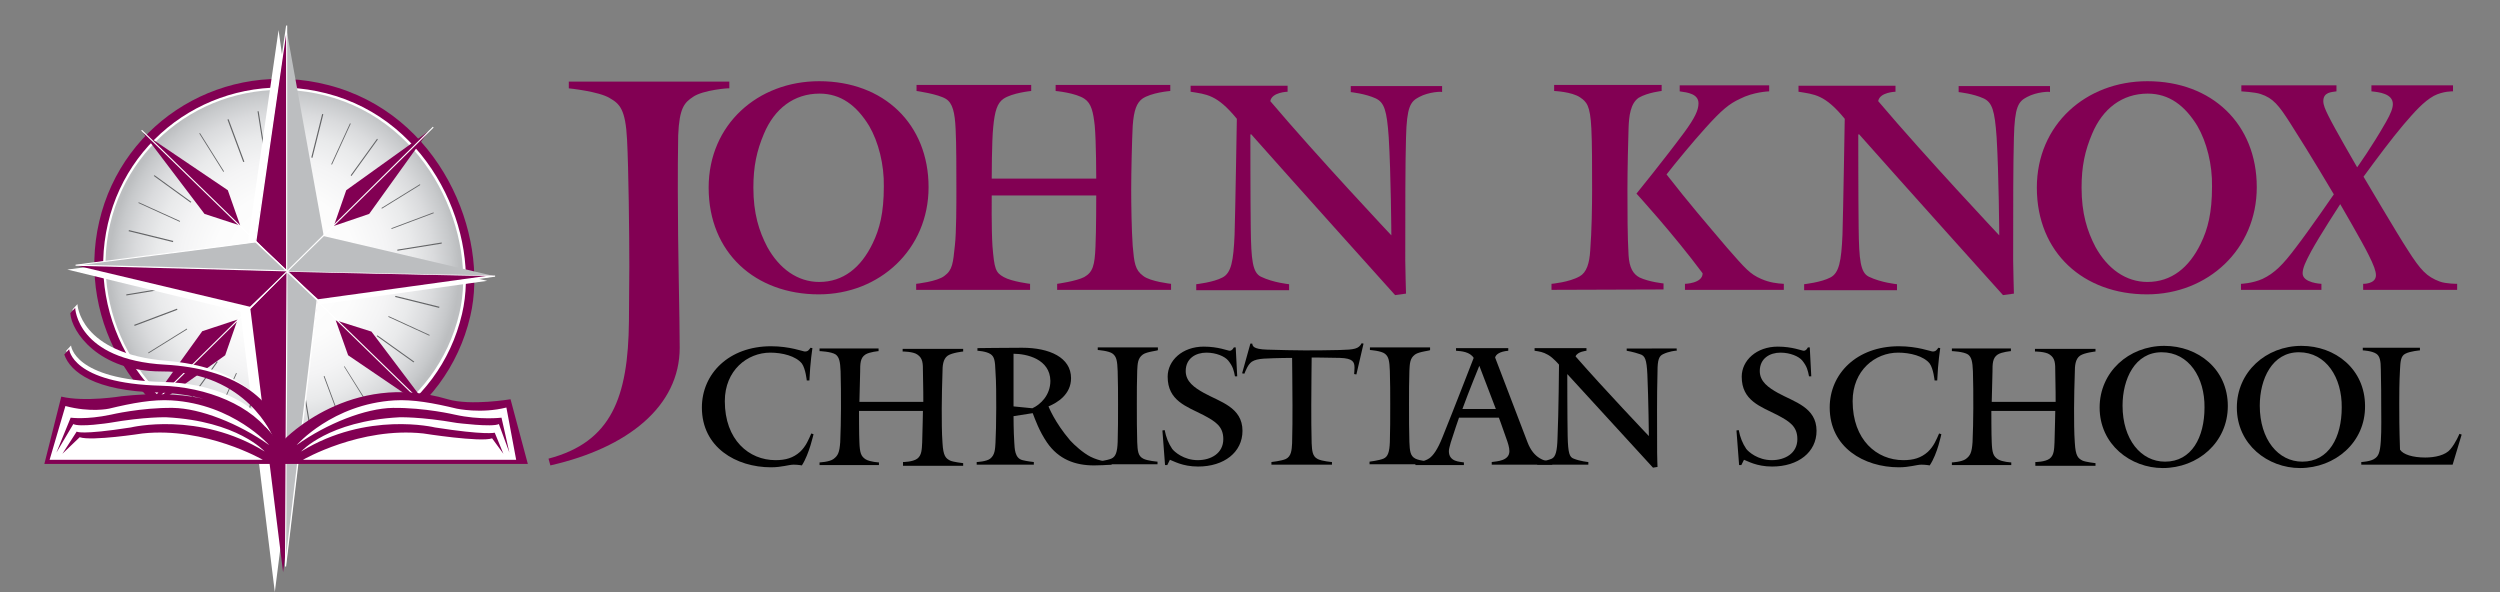 <?xml version="1.0" encoding="utf-8"?>
<!-- Generator: Adobe Illustrator 22.1.0, SVG Export Plug-In . SVG Version: 6.00 Build 0)  -->
<svg version="1.1" id="Layer_1" xmlns="http://www.w3.org/2000/svg" xmlns:xlink="http://www.w3.org/1999/xlink" x="0px" y="0px"
	 viewBox="0 0 665 157.5" style="enable-background:new 0 0 665 157.5;" xml:space="preserve">
<rect x="0" y="0" width="665" height="157.5" fill="#808080" stroke="none"/>
<style type="text/css">
	.st0{fill:#820053;}
	.st1{fill:#FFFFFF;}
	.st2{fill:url(#SVGID_1_);}
	.st3{fill:#636466;}
	.st4{fill:#BCBEC0;}
</style>
<g>
	<path d="M213.3,123.8c0,0-1-0.2-2.2-0.2c-1.3,0-3.1,0.7-6,0.7c-9.3,0-18.4-5.3-18.4-15.9c0-9,7.2-16.3,18.4-16.3c5,0,8.5,1.4,9,1.4
		c0.9,0,1.1-0.5,1.5-1l0.5,0.1c0,0-0.6,3.8-0.8,8.6h-0.7c0,0-0.3-3.1-1.3-4.5c-1.6-2-5.2-2.9-8.4-2.9c-6.1,0-12.1,4.7-12.1,12.9
		c0,10.3,6.4,15.7,13.5,15.7c2.7,0,4.7-0.6,6.5-2.2c1.6-1.5,2.3-3.3,3-4.9l0.6,0.2C216.4,115.4,215.3,120.7,213.3,123.8z"/>
	<path d="M240.2,123.6v-0.7c0,0,2.6,0,3.8-0.9c1.2-0.9,1.2-2.5,1.3-4.3c0.1-3,0.2-8.4,0.2-8.4h-17c0,0,0,6.6,0.1,8.3
		c0.1,2.8,0.4,3.8,1.7,4.6c1.2,0.7,3.5,0.8,3.5,0.8v0.7H218V123c0,0,2.6-0.1,3.7-0.9c1.2-0.9,1.6-1.7,1.8-4.5c0.1-3,0.2-5.5,0.2-9
		c0-3.4,0-7-0.1-9.8c-0.1-2.7-0.4-3.8-1.3-4.5c-1.2-0.8-4.3-0.9-4.3-0.9v-0.7h15.7v0.7c0,0-2.4,0.2-3.5,0.9
		c-1.4,0.9-1.4,2.5-1.4,4.6c-0.1,3.8-0.2,8-0.2,8h17c0,0,0-4.2-0.1-8c0-2.2,0-3.6-1.5-4.6c-1.1-0.8-3.9-0.8-3.9-0.8v-0.7h16.1v0.7
		c0,0-2.9,0.3-4.1,1.1c-1.3,0.9-1.4,2.8-1.4,4.4c-0.1,3.4-0.2,6.4-0.2,9.6c0,3,0,6.6,0.2,9.2c0.2,3.6,0.9,4.1,2,4.7
		c0.8,0.4,3.5,0.7,3.5,0.7v0.7h-16V123.6z"/>
	<path d="M291,123.8c-5,0-9.4-1.6-12.5-6.1c-2.1-3.1-3.1-6-3.8-7.8c-1.4,0.2-5.1,0.8-5.1,0.8s0,4.1,0.2,7c0.1,1.6,0.1,4.2,2.2,4.7
		c1.1,0.3,3,0.5,3,0.5v0.7h-15.2v-0.7c0,0,2.6-0.1,3.6-0.9c1.3-1,1.3-2.7,1.4-4.2c0.1-1.8,0.2-5.6,0.2-9.3c0-3.1,0-6.9-0.2-9.6
		c-0.1-3-0.3-4-1.3-4.7c-1.2-0.8-3.5-0.9-3.5-0.9v-0.7c0,0,7.9-0.1,11.9-0.1c7.3,0,13,2.6,13,8.1c0,4.3-3.6,6.5-6,7.5
		c0,0,1.6,4.2,5.8,9.1c1,1.1,3.4,3.3,5.4,4.3c2.4,1.2,4.9,1.4,5.6,1.5v0.6C294.4,123.7,292.4,123.8,291,123.8z M269.6,94.1v14l5,0.5
		c2.2-1,4.8-3.5,4.8-7.3C279.3,95.5,273.1,94.1,269.6,94.1z"/>
	<path d="M304,94.3c-1.4,1-1.4,2.5-1.5,4.3c-0.1,3.1-0.1,5.4-0.1,8.9c0,3.6,0,7.3,0.1,10.1c0.1,2.3,0.2,3.7,1.6,4.4
		c1.1,0.6,3.8,0.8,3.8,0.8v0.7h-16v-0.7c0,0,2.5-0.3,3.7-0.8s1.6-1.8,1.7-4.4c0.1-2.9,0.1-6.5,0.1-10.1c0-3.4,0-5.2-0.1-8.8
		c-0.1-2.7-0.3-3.8-1.3-4.6c-1-0.8-4-1-4-1v-0.7h16v0.7C308.2,93.3,305.1,93.5,304,94.3z"/>
	<path d="M318.7,124.1c-4.2,0-6.6-1.5-7.5-1.8l-0.7,1.4h-0.6l-0.7-9.2l0.6-0.1c0.4,2,1,3.5,2,5c0.6,0.8,3.1,3,6.8,3
		c3.5,0,6.8-1.8,6.8-5.6c0-3.4-2.1-4.7-5.3-6.4c-4.5-2.3-9.5-3.8-9.5-10.2c0-4.3,3.9-8,9.6-8c3.9,0,6.4,1.1,6.9,1.1
		c0.7,0,1.1-0.9,1.1-0.9h0.5l0.4,7.7h-0.6c-0.3-1.5-0.5-2.6-1.8-4.2c-0.9-1.1-3.2-2.1-5.8-2.1c-2.8,0-5.5,1.5-5.5,4.9
		c0,2.8,2.3,4.4,4.8,5.8c4.3,2.4,10.3,3.8,10.3,10.1C330.5,120.3,325.6,124.1,318.7,124.1z"/>
	<path d="M360.8,99.6l-0.6-0.1c0,0,0.1-1,0.1-1.7c0-1.5-0.4-2.5-3.9-2.6c-3.8-0.1-7.5-0.1-7.5-0.1s-0.1,9-0.1,12.6
		c0,3,0,7.4,0.1,10.2c0.1,2,0.2,3.5,1.6,4.2c1.2,0.6,3.8,0.8,3.8,0.8v0.7h-16.1v-0.7c0,0,2.7-0.3,3.8-0.8c1.5-0.7,1.6-2.4,1.7-4.2
		c0.1-2.8,0.1-7.4,0.1-10.1c0-3.5-0.1-12.6-0.1-12.6s-4,0-7.6,0.2c-1.3,0.1-2.3,0.3-3.1,0.8c-1.1,0.8-1.6,2.3-2,3.2l-0.6-0.1
		l2.2-7.9h0.5c0.1,0.5,0,1.5,4,1.6c3.9,0.1,6.8,0.2,9.8,0.2c2.7,0,5.6,0,9.5-0.1s5-0.3,5.8-1.8l0.5,0.1L360.8,99.6z"/>
	<path d="M376.4,94.3c-1.4,1-1.4,2.5-1.5,4.3c-0.1,3.1-0.1,5.4-0.1,8.9c0,3.6,0,7.3,0.1,10.1c0.1,2.3,0.2,3.7,1.6,4.4
		c1.2,0.6,3.8,0.8,3.8,0.8v0.7h-16v-0.7c0,0,2.5-0.3,3.7-0.8s1.6-1.8,1.7-4.4c0.1-2.9,0.1-6.5,0.1-10.1c0-3.4,0-5.2-0.1-8.8
		c-0.1-2.7-0.3-3.8-1.3-4.6c-1-0.8-4-1-4-1v-0.7h16v0.7C380.5,93.3,377.5,93.5,376.4,94.3z"/>
	<path d="M396.8,123.6v-0.7c1.4-0.2,4.7-0.3,4.7-2.9c0-1-0.4-2.2-0.8-3.3c-1.2-3.5-2-5.6-2-5.6h-10.6c0,0-1.5,4.3-2.2,6.6
		c-0.2,0.8-0.5,1.7-0.5,2.3c0,2.9,3,2.8,4,3v0.7h-12.9V123c0,0,2.3-0.1,3.7-1.1c1-0.7,2.2-2.3,3.5-5.6c2.8-6.9,8.3-21.1,8.3-21.1
		c-1-1.6-3.2-1.8-4.7-1.9v-0.7h13.9v0.7c-2.3,0.2-3.3,1-3.5,1.8c0,0,5.5,14.4,8.6,22.5c1.7,4.5,4.7,5.1,6.6,5.3v0.7L396.8,123.6
		L396.8,123.6z M393.5,97.3L393.5,97.3c0,0-2.8,6.8-4.5,11.5h8.9L393.5,97.3z"/>
	<path d="M442.4,94.2c-1.1,0.5-1.5,1.5-1.5,4.6c-0.2,7.5-0.1,13-0.1,21.7c0,1.1,0.1,3.7,0.1,3.7l-1.2,0.2l-22.8-24.9l0,0
		c0,0,0,11.5,0.1,16.5c0.1,4.6,0.5,5.6,1.6,6c1.7,0.7,3.9,0.9,3.9,0.9v0.7h-13.6v-0.7c0,0,2.3-0.2,3.9-0.9c1-0.5,1.4-2,1.5-5.4
		c0.3-6.8,0.4-19.6,0.4-19.6s-1.5-1.8-2.9-2.6c-1.4-0.8-2.3-0.9-3.6-1.1v-0.7H422v0.7c0,0-2.4,0.2-2.9,1.5
		c7.5,8.6,19.5,21.2,19.5,21.2s-0.1-9.6-0.4-16.4c-0.2-4-0.6-5-2-5.4c-1.7-0.6-3.5-0.9-3.5-0.9v-0.6H446v0.6
		C445.9,93.2,443.8,93.5,442.4,94.2z"/>
	<path d="M471.4,124.1c-4.2,0-6.6-1.5-7.5-1.8l-0.7,1.4h-0.6l-0.7-9.2l0.6-0.1c0.4,2,1,3.5,2,5c0.6,0.8,3.1,3,6.8,3
		c3.5,0,6.8-1.8,6.8-5.6c0-3.4-2.1-4.7-5.3-6.4c-4.5-2.3-9.5-3.8-9.5-10.2c0-4.3,3.9-8,9.6-8c3.9,0,6.4,1.1,6.9,1.1
		c0.7,0,1.1-0.9,1.1-0.9h0.5l0.4,7.7h-0.6c-0.3-1.5-0.5-2.6-1.8-4.2c-0.9-1.1-3.2-2.1-5.8-2.1c-2.8,0-5.5,1.5-5.5,4.9
		c0,2.8,2.3,4.4,4.8,5.8c4.3,2.4,10.3,3.8,10.3,10.1C483.2,120.3,478.3,124.1,471.4,124.1z"/>
	<path d="M513.3,123.8c0,0-1-0.2-2.2-0.2c-1.3,0-3.1,0.7-6,0.7c-9.3,0-18.4-5.3-18.4-15.9c0-9,7.2-16.3,18.4-16.3c5,0,8.5,1.4,9,1.4
		c0.9,0,1.1-0.5,1.5-1l0.5,0.1c0,0-0.6,3.8-0.8,8.6h-0.7c0,0-0.3-3.1-1.3-4.5c-1.6-2-5.2-2.9-8.4-2.9c-6.1,0-12.1,4.7-12.1,12.9
		c0,10.3,6.4,15.7,13.5,15.7c2.7,0,4.7-0.6,6.5-2.2c1.6-1.5,2.3-3.3,3-4.9l0.6,0.2C516.4,115.4,515.4,120.7,513.3,123.8z"/>
	<path d="M541.4,123.6v-0.7c0,0,2.6,0,3.8-0.9s1.2-2.5,1.3-4.3c0.1-3,0.2-8.4,0.2-8.4h-17c0,0,0,6.6,0.1,8.3
		c0.1,2.8,0.4,3.8,1.7,4.6c1.2,0.7,3.5,0.8,3.5,0.8v0.7h-15.8V123c0,0,2.6-0.1,3.7-0.9c1.2-0.9,1.6-1.7,1.8-4.5c0.1-3,0.2-5.5,0.2-9
		c0-3.4,0-7-0.1-9.8c-0.1-2.7-0.4-3.8-1.3-4.5c-1.2-0.8-4.3-0.9-4.3-0.9v-0.7h15.7v0.7c0,0-2.4,0.2-3.5,0.9
		c-1.4,0.9-1.4,2.5-1.4,4.6c-0.1,3.8-0.2,8-0.2,8h17c0,0,0-4.2-0.1-8c0-2.2,0-3.6-1.5-4.6c-1.1-0.8-3.9-0.8-3.9-0.8v-0.7h16.1v0.7
		c0,0-2.9,0.3-4.1,1.1c-1.3,0.9-1.4,2.8-1.4,4.4c-0.1,3.4-0.2,6.4-0.2,9.6c0,3,0,6.6,0.2,9.2c0.2,3.6,0.9,4.1,2,4.7
		c0.8,0.4,3.5,0.7,3.5,0.7v0.7h-16V123.6z"/>
	<path d="M575.3,124.5c-8.5,0-16.8-6.2-16.8-16.1c0-9.4,7.7-16.4,17.2-16.4c9,0,16.9,6.2,16.9,16
		C592.6,117.7,584.6,124.5,575.3,124.5z M575,93.7c-7.1,0-10.4,7.1-10.4,14.2c0,9,4.9,14.9,11.3,14.9c7.1,0,10.5-6.5,10.5-14.4
		C586.5,100.5,582.3,93.7,575,93.7z"/>
	<path d="M611.8,124.5c-8.5,0-16.8-6.2-16.8-16.1c0-9.4,7.7-16.4,17.2-16.4c9,0,16.9,6.2,16.9,16
		C629.2,117.7,621.1,124.5,611.8,124.5z M611.5,93.7c-7.1,0-10.4,7.1-10.4,14.2c0,9,4.9,14.9,11.3,14.9c7.1,0,10.5-6.5,10.5-14.4
		C623,100.5,618.8,93.7,611.5,93.7z"/>
	<path d="M652.4,123.6h-24.3v-0.7c0,0,2.6-0.1,3.7-1c0.8-0.6,1.3-1.4,1.5-4.6c0.2-2.9,0.1-7.1,0.1-9.8c0-1.9,0-4.9-0.1-9.2
		c0-2.4-0.3-3.6-1.2-4.2c-1.2-0.8-3.6-0.9-3.6-0.9v-0.7h15.2v0.7c0,0-2.6,0.2-3.9,0.9c-1.2,0.6-1.3,2.1-1.4,4.2
		c-0.2,3.4-0.2,6.7-0.2,9c0,3,0,6.5,0.2,12.3c0.8,1.3,3.4,2.1,6.7,2.1c2.6,0,5.4-0.6,6.7-2.2c1.5-1.8,2.4-4.1,2.4-4.1l0.6,0.2
		L652.4,123.6z"/>
</g>
<g>
	<path class="st0" d="M184.3,25.8c-2.2,1.5-3.6,2.8-3.9,10.2c-0.1,4.8-0.1,10.3-0.1,14.7c0,15.8,0.5,33.5,0.5,41.8
		c0,15.5-13.7,26.6-34.4,31.3l-0.5-1.8c16.7-4.4,21.2-16.2,21.4-36.6c0-5.5,0.1-10.2,0.1-14.6c0-8.8-0.2-25.9-0.6-33.6
		c-0.4-8.2-2-9.6-4.6-11.1c-2.9-1.8-10.9-2.6-10.9-2.6v-1.8H194v1.8C194,23.4,187,23.9,184.3,25.8z"/>
	<path class="st0" d="M217.8,78.3c-16.8,0-29.3-11-29.3-28.4c0-16.8,13.1-28.3,29.4-28.3c17.2,0,29.1,11.4,29.1,28.2
		C247,66.3,234,78.3,217.8,78.3z M231.2,33.5c-3.3-5.4-7.5-8.6-13.2-8.6c-6.8,0-12,4-14.8,10.7c-1.9,4.5-2.8,8.6-2.8,14.3
		c0,6.9,1.5,11.6,3.7,15.8c3.2,5.8,8.1,9.3,13.8,9.3c6.4,0,11.1-3.8,14.2-10.2c1.9-3.9,3-8.2,3-15.2
		C235.2,43.8,233.7,37.8,231.2,33.5z"/>
	<path class="st0" d="M281.2,77.1v-1.6c0,0,5.1-0.7,7.2-1.8c2.3-1.3,2.8-3.1,3-8.1c0.2-4,0.2-13.6,0.2-13.6h-27.8
		c0,0-0.1,9.1,0.2,13.5c0.5,6,0.8,7,3,8.2c2.1,1.2,7,1.8,7,1.8v1.6h-30.3v-1.6c0,0,5.6-0.6,7.5-2.1c2.2-1.6,2.3-3.4,2.8-8.1
		c0.4-3.4,0.4-11.2,0.4-14.8c0-4.9,0-12.3-0.2-16.1c-0.2-4.5-0.8-7-2.6-8.1c-2.1-1.3-7.8-2.1-7.8-2.1v-1.6h30.5v1.6
		c0,0-5.1,0.5-7.4,2.1c-1.6,1.1-2.3,3.2-2.7,7.5c-0.4,3.7-0.4,13.7-0.4,13.7h27.8c0,0,0-9.7-0.4-14.1c-0.4-3.6-0.9-5.9-2.7-7.1
		c-2.3-1.6-7.7-2.1-7.7-2.1v-1.6h30.5v1.6c0,0-5.1,0.4-7.5,2.1c-1.4,1.1-2.2,2.9-2.5,7.2c-0.2,3.8-0.4,12.5-0.4,16.9
		c0,3.8,0.1,10.8,0.4,15c0.4,4.5,0.6,6.4,2.8,8c1.9,1.5,7.4,2.1,7.4,2.1v1.6H281.2z"/>
	<path class="st0" d="M377.5,25.8c-2.3,1.2-3.3,2.5-3.5,10.8c-0.2,6.9-0.2,18.1-0.2,32.7c0,2,0.2,8.8,0.2,8.8l-2.9,0.4
		c0,0-27.5-30.6-38.3-42.8l-0.2,0.1c0,0,0,17.6,0.1,24.8c0.1,8.7,0.5,11.9,2.7,13c3.3,1.6,7.5,2,7.5,2v1.6h-24.7v-1.6
		c0,0,4.6-0.5,7-1.8c2.3-1.2,2.9-4.3,3.2-11.4c0.2-6.5,0.6-30.8,0.6-30.8c-5.3-6.5-8.1-6.5-12.3-7.2v-1.6h25.8v1.6
		c0,0-4.2,0.1-4.6,2.5c12.8,15.1,32.2,35.7,32.2,35.7s-0.1-16.2-0.7-26.1c-0.5-7.2-1.2-9.2-3.4-10.3c-2.8-1.3-6.7-1.7-6.7-1.7v-1.6
		h24.3v1.6C383.6,24.3,380.1,24.4,377.5,25.8z"/>
	<path class="st0" d="M412.7,77.1v-1.6c0,0,4.7-0.4,7.5-2c1.8-1,2.6-3.4,2.8-6.9c0.4-5.1,0.5-11.9,0.5-16.1c0-6.2,0-12.5-0.2-16.3
		c-0.3-6.3-1.3-7.1-3-8.3c-2.2-1.5-6.9-1.7-6.9-1.7v-1.6H442v1.6c0,0-3.7,0.4-6.1,1.8c-2.2,1.5-2.6,4.9-2.7,8.1
		c-0.1,2.7-0.3,11-0.3,16.2c0,6.1,0,12.5,0.3,17.6c0.2,3.3,1.2,5,2.9,5.9c2.5,1.2,6.4,1.6,6.4,1.6V77L412.7,77.1L412.7,77.1z
		 M448.2,77.1v-1.6c0,0,4.7-0.1,4.7-2.8c-7.8-10.5-17.6-21.2-17.6-21.2s7.4-9.1,12.8-16.4c2.7-3.7,3.7-5.8,3.7-7.6
		c0-2.5-2.8-2.9-5-3.2v-1.6h23.8v1.6c0,0-4.1,0.1-7.8,2c-2.8,1.3-4.8,2.9-9.2,7.8c-3,3.3-7.9,9.2-10.3,12.3
		c6,7.7,10.5,12.9,16.1,19.5c4.9,5.6,6.1,7,9.1,8.3c2.3,1,4.3,1.2,6,1.3v1.6C472,77.1,448.2,77.1,448.2,77.1z"/>
	<path class="st0" d="M539.2,25.8c-2.3,1.2-3.3,2.5-3.5,10.8c-0.2,6.9-0.2,18.1-0.2,32.7c0,2,0.2,8.8,0.2,8.8l-2.9,0.4
		c0,0-27.5-30.6-38.3-42.8l-0.2,0.1c0,0,0,17.6,0.1,24.8c0.1,8.7,0.5,11.9,2.7,13c3.3,1.6,7.5,2,7.5,2v1.6h-24.7v-1.6
		c0,0,4.6-0.5,7-1.8c2.3-1.2,2.9-4.3,3.2-11.4c0.2-6.5,0.6-30.8,0.6-30.8c-5.3-6.5-8.1-6.5-12.3-7.2v-1.6h25.8v1.6
		c0,0-4.2,0.1-4.6,2.5c12.8,15.1,32.2,35.7,32.2,35.7s-0.1-16.2-0.7-26.1c-0.5-7.2-1.2-9.2-3.4-10.3c-2.8-1.3-6.7-1.7-6.7-1.7v-1.6
		h24.3v1.6C545.3,24.3,541.8,24.4,539.2,25.8z"/>
	<path class="st0" d="M571.1,78.3c-16.8,0-29.3-11-29.3-28.4c0-16.8,13.1-28.3,29.4-28.3c17.2,0,29.1,11.4,29.1,28.2
		C600.3,66.3,587.3,78.3,571.1,78.3z M584.5,33.5c-3.3-5.4-7.5-8.6-13.2-8.6c-6.8,0-12,4-14.8,10.7c-1.9,4.5-2.8,8.6-2.8,14.3
		c0,6.9,1.5,11.6,3.7,15.8c3.2,5.8,8.1,9.3,13.8,9.3c6.4,0,11.1-3.8,14.2-10.2c1.9-3.9,3-8.2,3-15.2C588.5,43.8,587,37.8,584.5,33.5
		z"/>
	<path class="st0" d="M628.6,77.1v-1.6c0,0,3.4,0.1,3.4-2.3c0-1.1-0.6-2.7-1.9-5.3c-1.6-3.3-7.6-13.6-7.6-13.6s-5.4,8.3-7.7,12.5
		c-1.5,2.8-2.3,4.5-2.3,5.9c0,2.6,5,2.8,5,2.8v1.6h-21.4v-1.6c0,0,3-0.1,5.7-1.3c3.2-1.5,5.5-3.8,9-8.5c3.4-4.4,10-14,10-14
		s-6-10.2-11.7-19.1c-2.9-4.5-4.4-6.5-7.8-7.6c-1.5-0.5-5.1-0.7-5.1-0.7v-1.6h25.3v1.6c-1.3,0.2-3.5,0.2-3.5,2.6
		c0,1,0.5,2.2,1.3,3.8c1.6,3.3,7.7,13.8,7.7,13.8s3.9-5.4,7.7-12.1c1.2-2.1,1.8-3.6,1.8-4.7c0-2.8-3.7-3.2-5.7-3.4v-1.6h21.7v1.6
		c0,0-2.6-0.1-5.1,1.2c-2.7,1.5-5.1,4.2-8.1,7.7c-3.2,3.8-6.8,8.6-10.6,13.8c0,0,9.2,15.6,11.7,19.4c3.5,5.5,5.1,7.2,8.6,8.5
		c1.6,0.6,4.6,0.6,4.6,0.6v1.6H628.6z"/>
</g>
<g>
	<path class="st0" d="M125.1,84.1c-6.3,27-33.5,43.3-60.8,36.3c-27.2-7-44.2-34.5-37.9-61.5c6.3-27,33.5-43.3,60.8-36.3
		C117.1,30.2,130.2,62.4,125.1,84.1z"/>
</g>
<g>
	<path class="st1" d="M122.9,83.5c-6,25.8-32,41.3-58,34.7c-26-6.6-42.2-32.9-36.2-58.7c6-25.8,32-41.3,58-34.7
		C115.2,32,127.8,62.8,122.9,83.5z"/>
</g>
<g>
	
		<radialGradient id="SVGID_1_" cx="37.168" cy="100.704" r="51.456" gradientTransform="matrix(0.905 0 0 -0.945 42.005 166.585)" gradientUnits="userSpaceOnUse">
		<stop  offset="0" style="stop-color:#FFFFFF"/>
		<stop  offset="0.412" style="stop-color:#FCFCFC"/>
		<stop  offset="0.597" style="stop-color:#F4F4F5"/>
		<stop  offset="0.736" style="stop-color:#E9EAEB"/>
		<stop  offset="0.853" style="stop-color:#DADBDD"/>
		<stop  offset="0.954" style="stop-color:#C7C9CB"/>
		<stop  offset="1" style="stop-color:#BCBEC0"/>
	</radialGradient>
	<path class="st2" d="M122.2,83.3c-6,25.4-31.6,40.7-57.2,34.2S23.4,85,29.3,59.6c6-25.4,31.6-40.7,57.2-34.2
		C114.6,32.6,127,62.9,122.2,83.3z"/>
</g>
<g>
	<g>
		<path class="st3" d="M60.5,31.8l4.2,11.3c0.1,0,0.2-0.1,0.3-0.1l-4.2-11.3L60.5,31.8z M59.6,45.6l-6.4-10.2L53,35.5l6.4,10.2
			C59.5,45.7,59.5,45.6,59.6,45.6z M45.2,70.4L33.1,70v0.3l12.1,0.4C45.2,70.5,45.2,70.5,45.2,70.4z M54.8,49.2l-6.2-6.6l-0.2,0.2
			l6.2,6.6C54.7,49.4,54.8,49.3,54.8,49.2z M46.1,64.1l-11.8-2.9l-0.1,0.3L46,64.4C46,64.2,46.1,64.2,46.1,64.1z M47.9,58.8l-11-5
			L36.8,54l11,5C47.8,59,47.9,58.9,47.9,58.8z M50.9,53.7l-9.8-7.1l-0.2,0.2l9.8,7.1C50.8,53.8,50.9,53.7,50.9,53.7z M68.5,29.6
			l1.9,11.9c0.1,0,0.2,0,0.3,0l-1.9-11.9H68.5z M104.2,60.9l11.2-4.2l-0.1-0.2l-11.2,4.2C104.1,60.8,104.1,60.8,104.2,60.9z
			 M76.4,41c0.1,0,0.2,0,0.3,0l0.4-12h-0.3L76.4,41z M101.6,55.5l10.2-6.3l-0.1-0.2l-10.2,6.3C101.5,55.4,101.5,55.5,101.6,55.5z
			 M105.7,66.7l11.8-1.9v-0.3l-11.8,1.9C105.7,66.5,105.7,66.6,105.7,66.7z M97.9,50.8l8.8-8.2l-0.2-0.2l-8.8,8.2
			C97.8,50.6,97.9,50.7,97.9,50.8z M93.5,46.8l7-9.7l-0.2-0.2l-7,9.7C93.3,46.7,93.4,46.8,93.5,46.8z M82.8,41.9
			c0.1,0,0.2,0,0.3,0.1L86,30.4l-0.3-0.1L82.8,41.9z M93.3,32.9l-0.2-0.1l-5,10.9c0.1,0,0.2,0.1,0.2,0.1L93.3,32.9z M74,114h0.3
			l0.4-12.1c-0.1,0-0.2,0-0.3,0L74,114z M100.2,89.4l9.8,7l0.2-0.2l-9.8-7C100.3,89.3,100.3,89.3,100.2,89.4z M96.2,93.9l7.6,8.1
			l0.2-0.2l-7.6-8.1C96.4,93.7,96.3,93.8,96.2,93.9z M91.5,97.5l6.4,10.3l0.2-0.1l-6.4-10.2C91.6,97.4,91.6,97.4,91.5,97.5z
			 M45.6,76.3l-12,2v0.3l12-2C45.6,76.5,45.6,76.4,45.6,76.3z M106,72.4c0,0.1,0,0.2,0,0.3l12,0.4v-0.3L106,72.4z M103.3,84.3
			l10.9,5l0.1-0.2l-10.9-5C103.3,84.1,103.3,84.2,103.3,84.3z M86.1,100.1l4.2,11.3l0.2-0.1L86.3,100C86.3,100,86.2,100,86.1,100.1z
			 M105.1,79l11.7,2.9l0.1-0.3l-11.7-2.9C105.2,78.8,105.1,78.9,105.1,79z M49.7,87.4l-10.3,6.4l0.1,0.2l10.3-6.4
			C49.8,87.6,49.7,87.5,49.7,87.4z M53.3,92.2l-6.9,6.4l0.2,0.2l6.9-6.4C53.4,92.3,53.3,92.2,53.3,92.2z M47.1,82.1l-11.4,4.3
			l0.1,0.3l11.4-4.3C47.1,82.2,47.1,82.2,47.1,82.1z M57.7,96.1l-7.1,9.9l0.2,0.2l7.1-9.9C57.9,96.2,57.8,96.2,57.7,96.1z
			 M80.3,101.6l2,11.9h0.3l-2-11.9C80.5,101.5,80.4,101.5,80.3,101.6z M65.2,112.8l0.3,0.1l2.9-11.8c-0.1,0-0.2,0-0.3-0.1
			L65.2,112.8z M57.8,110.2l0.2,0.1l5-11c-0.1,0-0.2-0.1-0.2-0.1L57.8,110.2z"/>
	</g>
</g>
<polygon class="st1" points="83.1,72.4 74.1,8 65.8,65.4 "/>
<g>
	<polygon class="st1" points="82.7,81.3 129.6,74.7 83.9,64 74.1,73.4 	"/>
</g>
<g>
	<path class="st1" d="M63.9,82.5l9.2,75l9.7-76.3l-8.6-8.4L63.9,82.5z"/>
</g>
<g>
	<polygon class="st1" points="67.7,83.8 17.9,71.7 65.8,65.6 	"/>
</g>
<polygon class="st4" points="67.9,64.4 76.3,8.4 86.1,62.7 76.4,72.2 "/>
<g>
	<polygon class="st0" points="76.2,72.1 76.3,6.8 68,64.2 	"/>
	<path class="st1" d="M67.8,64.3l8.6,8.2V6.8h-0.3L67.8,64.3z M76.1,9.2c0,4.3,0,61.8,0,62.6c-0.5-0.5-7.8-7.4-7.9-7.6
		C68.2,64,75.5,13.4,76.1,9.2z"/>
</g>
<polygon class="st4" points="83.8,79.2 131.7,73.5 86.1,62.8 76.3,72.2 "/>
<g>
	<polygon class="st0" points="76.4,72.2 131.5,73.4 84.6,79.9 	"/>
	<path class="st1" d="M84.5,80.1l47.2-6.5v-0.3l-55.8-1.2L84.5,80.1z M76.8,72.3c0.8,0,48.8,1.1,52.6,1.1
		c-3.7,0.5-44.6,6.2-44.8,6.2C84.5,79.6,77.4,72.9,76.8,72.3z"/>
</g>
<polygon class="st0" points="98.8,88.2 115.1,109.8 92.6,94.5 89.3,85.2 "/>
<polygon class="st0" points="54.4,56.9 38.1,35.4 60.6,50.6 63.9,60 "/>
<g>
	
		<rect x="76.3" y="18.3" transform="matrix(0.697 -0.717 0.717 0.697 -28.742 76.707)" class="st1" width="0.3" height="108.1"/>
</g>
<polygon class="st0" points="92.1,50.6 114,34.9 98.2,56.9 88.8,60.1 "/>
<polygon class="st0" points="59.9,94.5 37.9,110.2 53.8,88.1 63.2,85 "/>
<polygon class="st0" points="84.4,80.2 75.3,152.2 66.6,82.2 76.4,72.2 "/>
<g>
	<polygon class="st4" points="76.4,72.2 76,150.7 84.4,79.8 	"/>
	<path class="st1" d="M75.8,150.7h0.3l8.5-70.9l-8.4-7.9L75.8,150.7z M76.5,72.6c0.5,0.5,7.6,7.2,7.7,7.3c0,0.2-7.5,62.6-8.1,67.9
		C76.2,142.4,76.5,73.4,76.5,72.6z"/>
</g>
<polygon class="st0" points="68.1,64.6 20.2,70.6 66.5,81.6 76.4,72.2 "/>
<g>
	<polygon class="st4" points="76.2,72.1 20.1,70.5 67.9,64.4 	"/>
	<path class="st1" d="M20.1,70.4v0.3l56.6,1.5l-8.7-8L20.1,70.4z M67.9,64.5c0.1,0.1,7.3,6.8,7.9,7.4c-0.8,0-49.7-1.4-53.6-1.5
		C26.1,69.9,67.7,64.6,67.9,64.5z"/>
</g>
<path class="st1" d="M43.5,97.8c-16.6-0.7-23.9-10.5-24.2-15.5l1.3-1.4c0,0,0.4,13.2,23.9,15.1c18.3,1.5,26.7,9.9,30.8,20.4
	C75.3,116.4,66.9,98.8,43.5,97.8z"/>
<g>
	
		<rect x="21.6" y="72.1" transform="matrix(0.712 -0.703 0.703 0.712 -28.751 74.398)" class="st1" width="109.3" height="0.3"/>
</g>
<path class="st1" d="M42.4,103.4C25.8,103,19.2,98,17.6,93.3l1.3-1.4c0,0,0.6,9.1,24.5,9.7c13,0.3,25.5,5.1,30.1,15.5
	C73.5,117,65.9,104,42.4,103.4z"/>
<path class="st0" d="M119.1,106.2c6.1,1.8,16.7,0,16.7,0l4.6,17.2H11.8l4.5-17.9c6.3,1.5,16-0.1,16-0.1C65.9,101.7,73,118,73,118
	s-7.6-12.9-31.1-13.6C25.3,104,18.7,99,17.1,94.3l1.3-1.4c0,0,0.6,9.1,24.5,9.7c11.9,0.3,24.5,5.2,29.8,13.8c0,0-6.9-17.7-29.8-17.6
	c-16.6,0-23.9-10.5-24.2-15.5l1.3-1.4c0,0,0.4,13.8,23.9,15.1c18.3,1,28.9,8.9,31.7,19.9C75.8,116.8,93.1,98.5,119.1,106.2z"/>
<path class="st1" d="M13.2,122.3h56.7c0,0-15.2-8.8-32-7c0,0-13.5,2.1-16.7,1l-4.6,4.4l3.8-5.9c0,0,0.9,1,14.4-1.1
	c0,0,18.1-4.4,35.6,6.4c0,0-7.2-8.1-26.1-9.1c0,0-5.6-0.2-15.3,1.5c0,0-7.8,1.2-9.5,0.3l-4.5,7.6l3.8-9.3c0,0,4.1,0.6,10.7-0.8
	c0,0,8-1.9,16.5-1.8c7.2,0.1,17.5,4.1,25.6,9.9c0,0-9.5-10.9-26-11.9c-4.9-0.3-10.4,0.7-16.6,2.2c0,0-4.9,1.1-11.6-0.7L13.2,122.3z"
	/>
<path class="st1" d="M137.3,122.3H80.6c0,0,15.2-8.8,32-7c0,0,15.2,2.4,18.3,1.3l3,4.1l-2.3-5.6c0,0-2.5,0.7-15.9-1.4
	c0,0-18.1-4.4-35.6,6.4c0,0,7.2-8.1,26.1-9.1c0,0,5.6-0.2,15.3,1.5c0,0,9.5,1.2,11.2,0.3l2.8,7.6l-2.1-9.3c0,0-5.7,0.7-12.4-0.8
	c0,0-8-1.9-16.5-1.8c-7.2,0.1-17.5,4.1-25.6,9.9c0,0,9.5-10.9,26-11.9c4.9-0.3,10.4,0.7,16.6,2.2c0,0,6.5,1.4,13.2-0.3L137.3,122.3z
	"/>
</svg>
